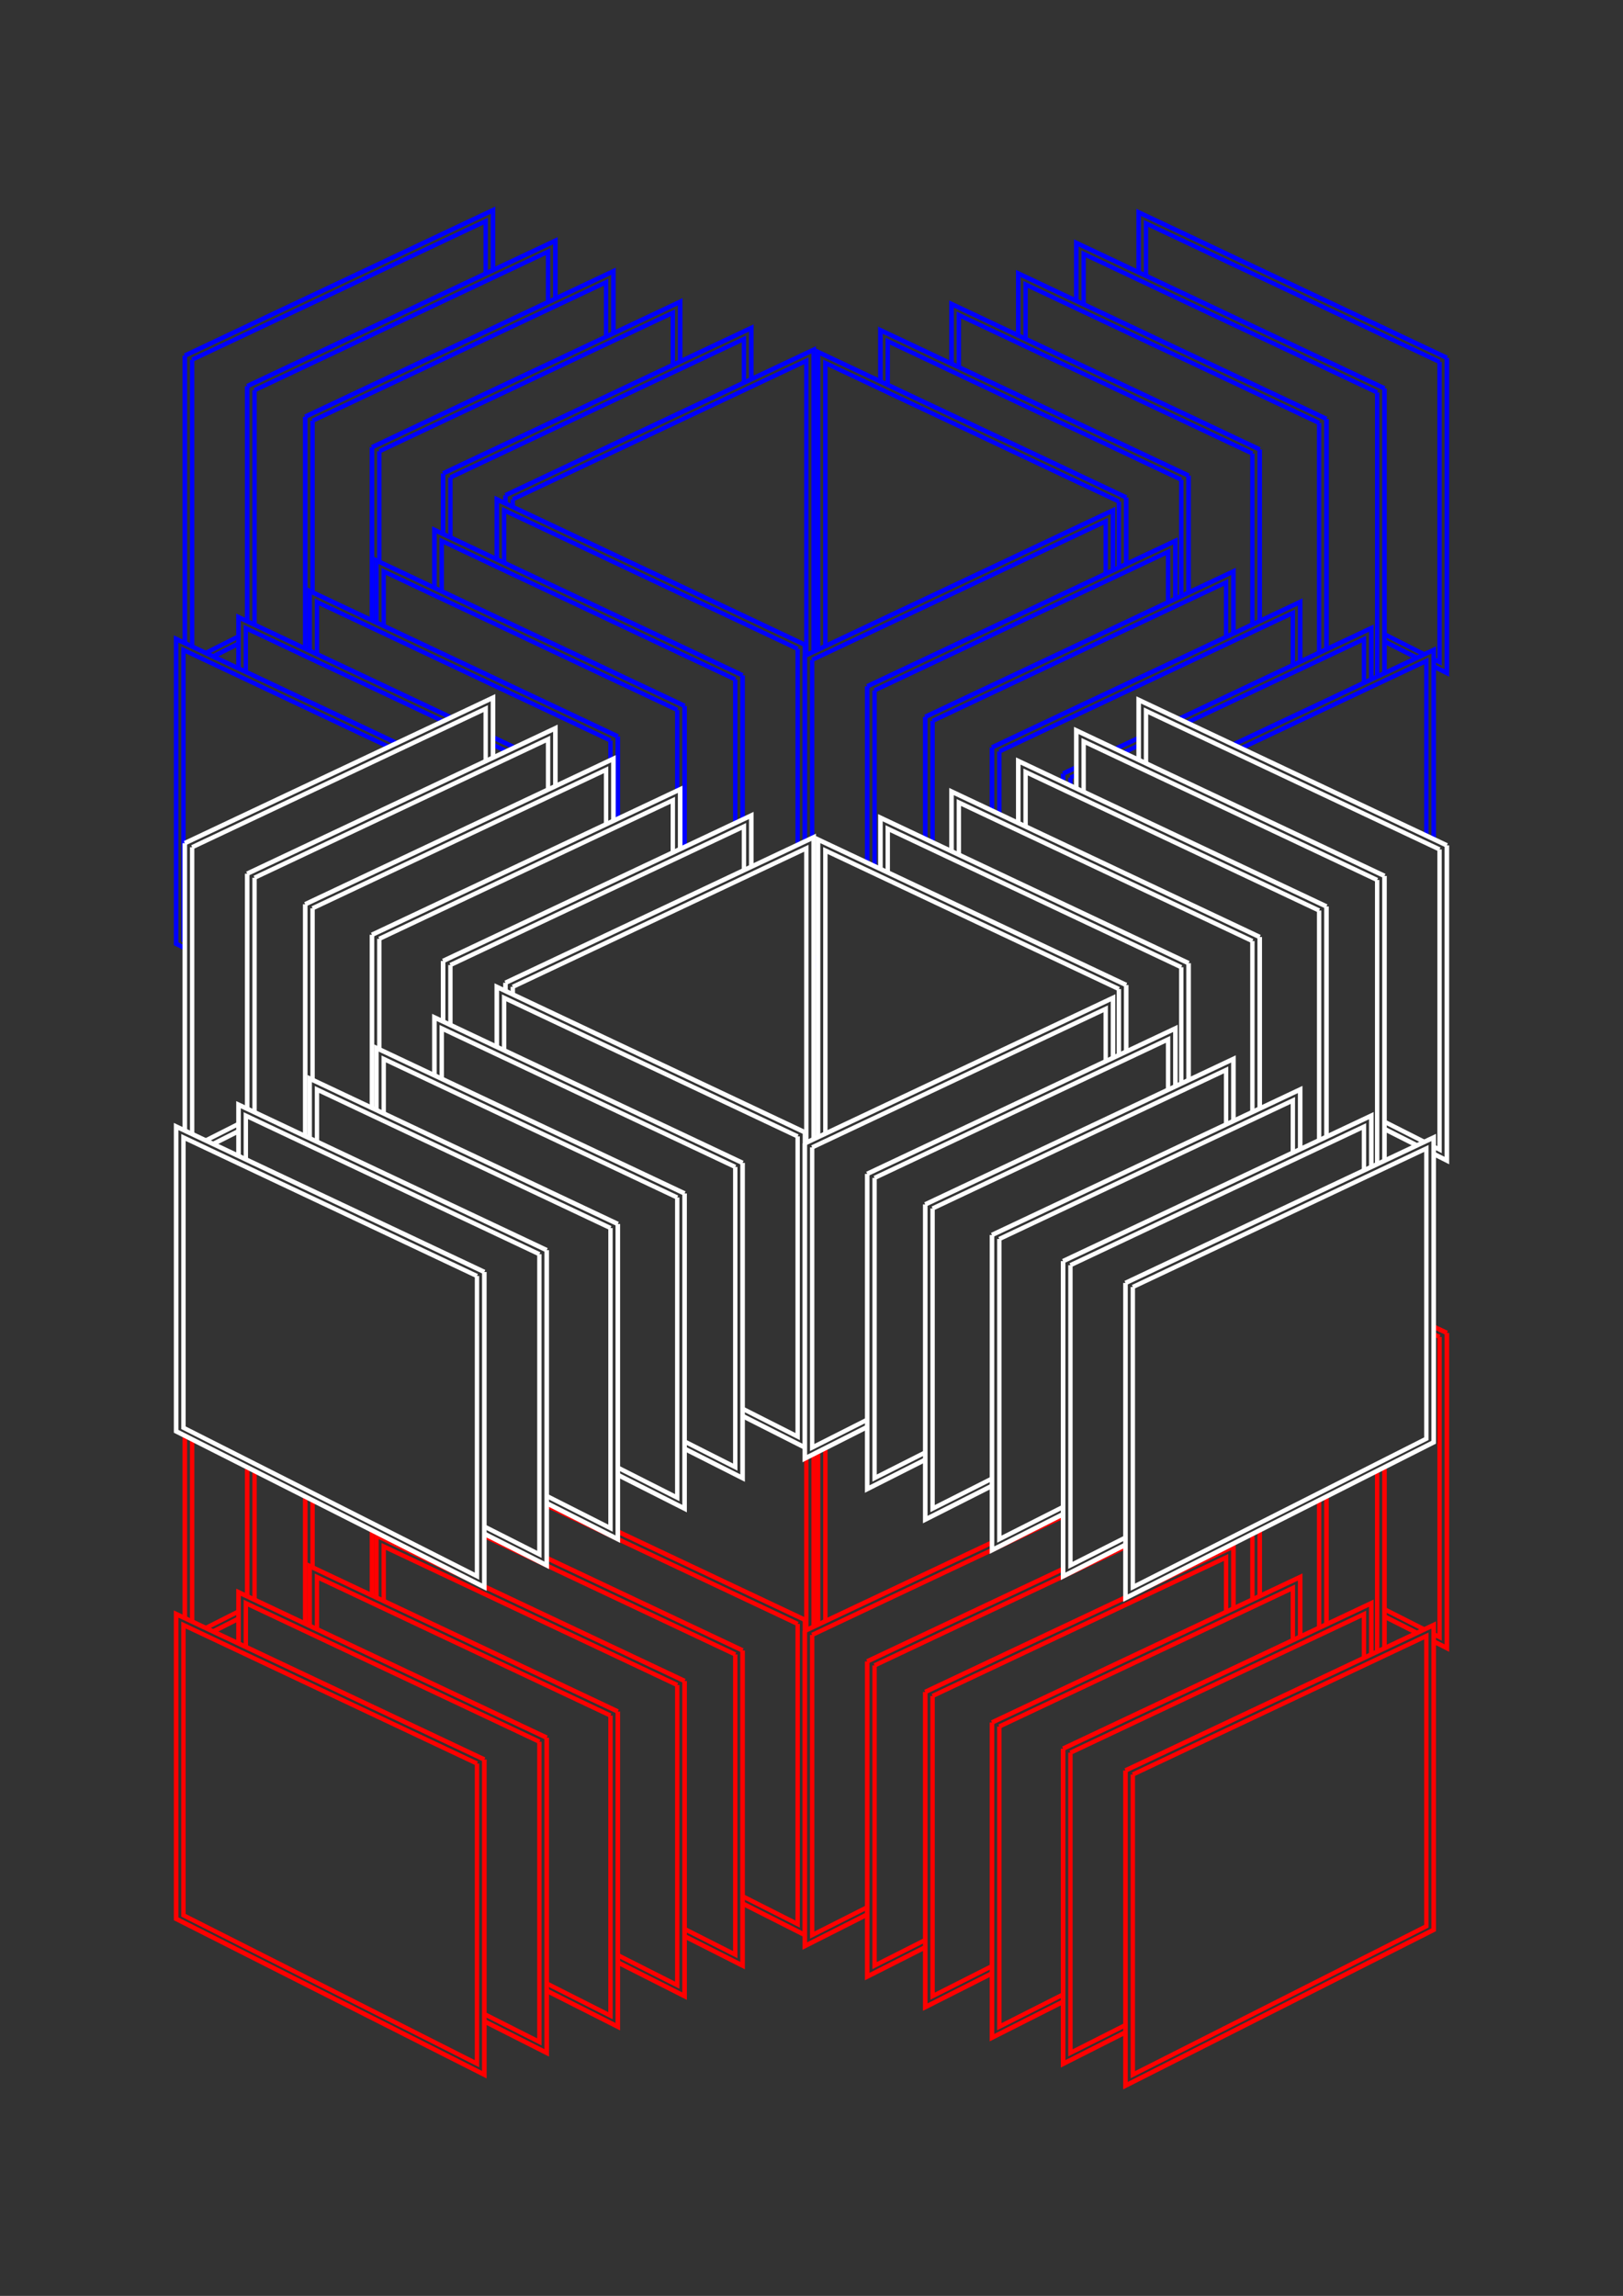 <?xml version="1.0" encoding="UTF-8" standalone="no"?>
<!-- Created with Inkscape (http://www.inkscape.org/) -->

<svg
   xmlns:dc="http://purl.org/dc/elements/1.1/"
   xmlns:cc="http://creativecommons.org/ns#"
   xmlns:rdf="http://www.w3.org/1999/02/22-rdf-syntax-ns#"
   xmlns:svg="http://www.w3.org/2000/svg"
   xmlns="http://www.w3.org/2000/svg"
   xmlns:sodipodi="http://sodipodi.sourceforge.net/DTD/sodipodi-0.dtd"
   xmlns:inkscape="http://www.inkscape.org/namespaces/inkscape"
   width="744.094"
   height="1052.362"
   id="svg2"
   version="1.1"
   inkscape:version="0.48+devel r9772"
   sodipodi:docname="astratto quadrato 3.svg">
  <rect width="100%" height="100%" fill="#808080" stroke="none"/>
  <defs
     id="defs4" />
  <sodipodi:namedview
     id="base"
     pagecolor="#ffffff"
     bordercolor="#666666"
     borderopacity="1.0"
     inkscape:pageopacity="0.0"
     inkscape:pageshadow="2"
     inkscape:zoom="0.66136926"
     inkscape:cx="561.80508"
     inkscape:cy="526.18109"
     inkscape:document-units="px"
     inkscape:current-layer="layer1"
     showgrid="false"
     inkscape:window-width="1440"
     inkscape:window-height="851"
     inkscape:window-x="0"
     inkscape:window-y="1"
     inkscape:window-maximized="1"
     showguides="true"
     inkscape:guide-bbox="true" />
  <g
     inkscape:label="Layer 1"
     inkscape:groupmode="layer"
     id="layer1">
    <rect
       style="color:#000000;fill:#333333;stroke:#000000;stroke-width:1px;stroke-linecap:butt;stroke-linejoin:miter;stroke-miterlimit:4;stroke-opacity:1;stroke-dasharray:none;stroke-dashoffset:0;marker:none;visibility:visible;display:inline;overflow:visible;enable-background:accumulate"
       id="rect5188"
       width="763.567"
       height="1072.018"
       x="-9.736"
       y="-3.705" />
    <g
       id="g6295"
       transform="translate(0,111.737)">
      <g
         style="stroke:#ff0000"
         transform="translate(4.2109375e-6,111.737)"
         id="g5561">
        <g
           transform="translate(21.566,-375.804)"
           id="g5563"
           style="stroke:#ff0000">
          <path
             inkscape:connector-curvature="0"
             id="path5565"
             d="m 63.164,762.292 0,144.473 141.298,-71.443 0,-139.71 -141.298,66.68"
             style="color:#000000;fill:#333333;stroke:#ff0000;stroke-width:2.1;stroke-linecap:butt;stroke-linejoin:miter;stroke-miterlimit:4;stroke-opacity:1;stroke-dasharray:none;stroke-dashoffset:0;marker:none;visibility:visible;display:inline;overflow:visible;enable-background:accumulate" />
          <path
             style="color:#000000;fill:#333333;stroke:#ff0000;stroke-width:2;stroke-linecap:butt;stroke-linejoin:miter;stroke-miterlimit:4;stroke-opacity:1;stroke-dasharray:none;stroke-dashoffset:0;marker:none;visibility:visible;display:inline;overflow:visible;enable-background:accumulate"
             d="m 66.529,764.144 0,137.593 134.569,-68.041 0,-133.057 -134.569,63.505"
             id="path5567"
             inkscape:connector-curvature="0" />
        </g>
        <g
           transform="translate(50.168,-361.804)"
           id="g5569"
           style="stroke:#ff0000">
          <path
             style="color:#000000;fill:#333333;stroke:#ff0000;stroke-width:2.1;stroke-linecap:butt;stroke-linejoin:miter;stroke-miterlimit:4;stroke-opacity:1;stroke-dasharray:none;stroke-dashoffset:0;marker:none;visibility:visible;display:inline;overflow:visible;enable-background:accumulate"
             d="m 63.164,762.292 0,144.473 141.298,-71.443 0,-139.71 -141.298,66.68"
             id="path5571"
             inkscape:connector-curvature="0" />
          <path
             inkscape:connector-curvature="0"
             id="path5573"
             d="m 66.529,764.144 0,137.593 134.569,-68.041 0,-133.057 -134.569,63.505"
             style="color:#000000;fill:#333333;stroke:#ff0000;stroke-width:2;stroke-linecap:butt;stroke-linejoin:miter;stroke-miterlimit:4;stroke-opacity:1;stroke-dasharray:none;stroke-dashoffset:0;marker:none;visibility:visible;display:inline;overflow:visible;enable-background:accumulate" />
        </g>
        <g
           transform="translate(76.77,-347.804)"
           id="g5575"
           style="stroke:#ff0000">
          <path
             inkscape:connector-curvature="0"
             id="path5577"
             d="m 63.164,762.292 0,144.473 141.298,-71.443 0,-139.71 -141.298,66.68"
             style="color:#000000;fill:#333333;stroke:#ff0000;stroke-width:2.1;stroke-linecap:butt;stroke-linejoin:miter;stroke-miterlimit:4;stroke-opacity:1;stroke-dasharray:none;stroke-dashoffset:0;marker:none;visibility:visible;display:inline;overflow:visible;enable-background:accumulate" />
          <path
             style="color:#000000;fill:#333333;stroke:#ff0000;stroke-width:2;stroke-linecap:butt;stroke-linejoin:miter;stroke-miterlimit:4;stroke-opacity:1;stroke-dasharray:none;stroke-dashoffset:0;marker:none;visibility:visible;display:inline;overflow:visible;enable-background:accumulate"
             d="m 66.529,764.144 0,137.593 134.569,-68.041 0,-133.057 -134.569,63.505"
             id="path5579"
             inkscape:connector-curvature="0" />
        </g>
        <g
           transform="translate(107.372,-333.804)"
           id="g5581"
           style="stroke:#ff0000">
          <path
             style="color:#000000;fill:#333333;stroke:#ff0000;stroke-width:2.1;stroke-linecap:butt;stroke-linejoin:miter;stroke-miterlimit:4;stroke-opacity:1;stroke-dasharray:none;stroke-dashoffset:0;marker:none;visibility:visible;display:inline;overflow:visible;enable-background:accumulate"
             d="m 63.164,762.292 0,144.473 141.298,-71.443 0,-139.71 -141.298,66.68"
             id="path5583"
             inkscape:connector-curvature="0" />
          <path
             inkscape:connector-curvature="0"
             id="path5585"
             d="m 66.529,764.144 0,137.593 134.569,-68.041 0,-133.057 -134.569,63.505"
             style="color:#000000;fill:#333333;stroke:#ff0000;stroke-width:2;stroke-linecap:butt;stroke-linejoin:miter;stroke-miterlimit:4;stroke-opacity:1;stroke-dasharray:none;stroke-dashoffset:0;marker:none;visibility:visible;display:inline;overflow:visible;enable-background:accumulate" />
        </g>
        <g
           transform="translate(139.975,-321.804)"
           id="g5587"
           style="stroke:#ff0000">
          <path
             inkscape:connector-curvature="0"
             id="path5589"
             d="m 63.164,762.292 0,144.473 141.298,-71.443 0,-139.71 -141.298,66.68"
             style="color:#000000;fill:#333333;stroke:#ff0000;stroke-width:2.1;stroke-linecap:butt;stroke-linejoin:miter;stroke-miterlimit:4;stroke-opacity:1;stroke-dasharray:none;stroke-dashoffset:0;marker:none;visibility:visible;display:inline;overflow:visible;enable-background:accumulate" />
          <path
             style="color:#000000;fill:#333333;stroke:#ff0000;stroke-width:2;stroke-linecap:butt;stroke-linejoin:miter;stroke-miterlimit:4;stroke-opacity:1;stroke-dasharray:none;stroke-dashoffset:0;marker:none;visibility:visible;display:inline;overflow:visible;enable-background:accumulate"
             d="m 66.529,764.144 0,137.593 134.569,-68.041 0,-133.057 -134.569,63.505"
             id="path5591"
             inkscape:connector-curvature="0" />
        </g>
        <g
           transform="translate(168.577,-311.804)"
           id="g5593"
           style="stroke:#ff0000">
          <path
             style="color:#000000;fill:#333333;stroke:#ff0000;stroke-width:2.1;stroke-linecap:butt;stroke-linejoin:miter;stroke-miterlimit:4;stroke-opacity:1;stroke-dasharray:none;stroke-dashoffset:0;marker:none;visibility:visible;display:inline;overflow:visible;enable-background:accumulate"
             d="m 63.164,762.292 0,144.473 141.298,-71.443 0,-139.71 -141.298,66.68"
             id="path5595"
             inkscape:connector-curvature="0" />
          <path
             inkscape:connector-curvature="0"
             id="path5597"
             d="m 66.529,764.144 0,137.593 134.569,-68.041 0,-133.057 -134.569,63.505"
             style="color:#000000;fill:#333333;stroke:#ff0000;stroke-width:2;stroke-linecap:butt;stroke-linejoin:miter;stroke-miterlimit:4;stroke-opacity:1;stroke-dasharray:none;stroke-dashoffset:0;marker:none;visibility:visible;display:inline;overflow:visible;enable-background:accumulate" />
        </g>
        <g
           id="g5599"
           transform="matrix(-1,0,0,1,726.51,-374.783)"
           style="stroke:#ff0000">
          <path
             style="color:#000000;fill:#333333;stroke:#ff0000;stroke-width:2.1;stroke-linecap:butt;stroke-linejoin:miter;stroke-miterlimit:4;stroke-opacity:1;stroke-dasharray:none;stroke-dashoffset:0;marker:none;visibility:visible;display:inline;overflow:visible;enable-background:accumulate"
             d="m 63.164,762.292 0,144.473 141.298,-71.443 0,-139.71 -141.298,66.68"
             id="path5601"
             inkscape:connector-curvature="0" />
          <path
             inkscape:connector-curvature="0"
             id="path5603"
             d="m 66.529,764.144 0,137.593 134.569,-68.041 0,-133.057 -134.569,63.505"
             style="color:#000000;fill:#333333;stroke:#ff0000;stroke-width:2;stroke-linecap:butt;stroke-linejoin:miter;stroke-miterlimit:4;stroke-opacity:1;stroke-dasharray:none;stroke-dashoffset:0;marker:none;visibility:visible;display:inline;overflow:visible;enable-background:accumulate" />
        </g>
        <g
           id="g5605"
           transform="matrix(-1,0,0,1,697.908,-360.783)"
           style="stroke:#ff0000">
          <path
             inkscape:connector-curvature="0"
             id="path5607"
             d="m 63.164,762.292 0,144.473 141.298,-71.443 0,-139.71 -141.298,66.68"
             style="color:#000000;fill:#333333;stroke:#ff0000;stroke-width:2.1;stroke-linecap:butt;stroke-linejoin:miter;stroke-miterlimit:4;stroke-opacity:1;stroke-dasharray:none;stroke-dashoffset:0;marker:none;visibility:visible;display:inline;overflow:visible;enable-background:accumulate" />
          <path
             style="color:#000000;fill:#333333;stroke:#ff0000;stroke-width:2;stroke-linecap:butt;stroke-linejoin:miter;stroke-miterlimit:4;stroke-opacity:1;stroke-dasharray:none;stroke-dashoffset:0;marker:none;visibility:visible;display:inline;overflow:visible;enable-background:accumulate"
             d="m 66.529,764.144 0,137.593 134.569,-68.041 0,-133.057 -134.569,63.505"
             id="path5609"
             inkscape:connector-curvature="0" />
        </g>
        <g
           id="g5611"
           transform="matrix(-1,0,0,1,671.306,-346.783)"
           style="stroke:#ff0000">
          <path
             style="color:#000000;fill:#333333;stroke:#ff0000;stroke-width:2.1;stroke-linecap:butt;stroke-linejoin:miter;stroke-miterlimit:4;stroke-opacity:1;stroke-dasharray:none;stroke-dashoffset:0;marker:none;visibility:visible;display:inline;overflow:visible;enable-background:accumulate"
             d="m 63.164,762.292 0,144.473 141.298,-71.443 0,-139.71 -141.298,66.68"
             id="path5613"
             inkscape:connector-curvature="0" />
          <path
             inkscape:connector-curvature="0"
             id="path5615"
             d="m 66.529,764.144 0,137.593 134.569,-68.041 0,-133.057 -134.569,63.505"
             style="color:#000000;fill:#333333;stroke:#ff0000;stroke-width:2;stroke-linecap:butt;stroke-linejoin:miter;stroke-miterlimit:4;stroke-opacity:1;stroke-dasharray:none;stroke-dashoffset:0;marker:none;visibility:visible;display:inline;overflow:visible;enable-background:accumulate" />
        </g>
        <g
           id="g5617"
           transform="matrix(-1,0,0,1,640.704,-332.783)"
           style="stroke:#ff0000">
          <path
             inkscape:connector-curvature="0"
             id="path5619"
             d="m 63.164,762.292 0,144.473 141.298,-71.443 0,-139.71 -141.298,66.68"
             style="color:#000000;fill:#333333;stroke:#ff0000;stroke-width:2.1;stroke-linecap:butt;stroke-linejoin:miter;stroke-miterlimit:4;stroke-opacity:1;stroke-dasharray:none;stroke-dashoffset:0;marker:none;visibility:visible;display:inline;overflow:visible;enable-background:accumulate" />
          <path
             style="color:#000000;fill:#333333;stroke:#ff0000;stroke-width:2;stroke-linecap:butt;stroke-linejoin:miter;stroke-miterlimit:4;stroke-opacity:1;stroke-dasharray:none;stroke-dashoffset:0;marker:none;visibility:visible;display:inline;overflow:visible;enable-background:accumulate"
             d="m 66.529,764.144 0,137.593 134.569,-68.041 0,-133.057 -134.569,63.505"
             id="path5621"
             inkscape:connector-curvature="0" />
        </g>
        <g
           id="g5623"
           transform="matrix(-1,0,0,1,608.101,-320.783)"
           style="stroke:#ff0000">
          <path
             style="color:#000000;fill:#333333;stroke:#ff0000;stroke-width:2.1;stroke-linecap:butt;stroke-linejoin:miter;stroke-miterlimit:4;stroke-opacity:1;stroke-dasharray:none;stroke-dashoffset:0;marker:none;visibility:visible;display:inline;overflow:visible;enable-background:accumulate"
             d="m 63.164,762.292 0,144.473 141.298,-71.443 0,-139.71 -141.298,66.68"
             id="path5625"
             inkscape:connector-curvature="0" />
          <path
             inkscape:connector-curvature="0"
             id="path5627"
             d="m 66.529,764.144 0,137.593 134.569,-68.041 0,-133.057 -134.569,63.505"
             style="color:#000000;fill:#333333;stroke:#ff0000;stroke-width:2;stroke-linecap:butt;stroke-linejoin:miter;stroke-miterlimit:4;stroke-opacity:1;stroke-dasharray:none;stroke-dashoffset:0;marker:none;visibility:visible;display:inline;overflow:visible;enable-background:accumulate" />
        </g>
        <g
           transform="matrix(-1,0,0,1,579.499,-310.783)"
           id="g5629"
           style="stroke:#ff0000">
          <path
             inkscape:connector-curvature="0"
             id="path5631"
             d="m 63.164,762.292 0,144.473 141.298,-71.443 0,-139.71 -141.298,66.68"
             style="color:#000000;fill:#333333;stroke:#ff0000;stroke-width:2.1;stroke-linecap:butt;stroke-linejoin:miter;stroke-miterlimit:4;stroke-opacity:1;stroke-dasharray:none;stroke-dashoffset:0;marker:none;visibility:visible;display:inline;overflow:visible;enable-background:accumulate" />
          <path
             style="color:#000000;fill:#333333;stroke:#ff0000;stroke-width:2;stroke-linecap:butt;stroke-linejoin:miter;stroke-miterlimit:4;stroke-opacity:1;stroke-dasharray:none;stroke-dashoffset:0;marker:none;visibility:visible;display:inline;overflow:visible;enable-background:accumulate"
             d="m 66.529,764.144 0,137.593 134.569,-68.041 0,-133.057 -134.569,63.505"
             id="path5633"
             inkscape:connector-curvature="0" />
        </g>
        <g
           transform="matrix(-1,0,0,1,432.222,-243.238)"
           id="g5635"
           style="stroke:#ff0000">
          <path
             inkscape:connector-curvature="0"
             id="path5637"
             d="m 63.164,762.292 0,144.473 141.298,-71.443 0,-139.71 -141.298,66.68"
             style="color:#000000;fill:#333333;stroke:#ff0000;stroke-width:2.1;stroke-linecap:butt;stroke-linejoin:miter;stroke-miterlimit:4;stroke-opacity:1;stroke-dasharray:none;stroke-dashoffset:0;marker:none;visibility:visible;display:inline;overflow:visible;enable-background:accumulate" />
          <path
             style="color:#000000;fill:#333333;stroke:#ff0000;stroke-width:2;stroke-linecap:butt;stroke-linejoin:miter;stroke-miterlimit:4;stroke-opacity:1;stroke-dasharray:none;stroke-dashoffset:0;marker:none;visibility:visible;display:inline;overflow:visible;enable-background:accumulate"
             d="m 66.529,764.144 0,137.593 134.569,-68.041 0,-133.057 -134.569,63.505"
             id="path5639"
             inkscape:connector-curvature="0" />
        </g>
        <g
           transform="matrix(-1,0,0,1,403.62,-229.238)"
           id="g5641"
           style="stroke:#ff0000">
          <path
             style="color:#000000;fill:#333333;stroke:#ff0000;stroke-width:2.1;stroke-linecap:butt;stroke-linejoin:miter;stroke-miterlimit:4;stroke-opacity:1;stroke-dasharray:none;stroke-dashoffset:0;marker:none;visibility:visible;display:inline;overflow:visible;enable-background:accumulate"
             d="m 63.164,762.292 0,144.473 141.298,-71.443 0,-139.71 -141.298,66.68"
             id="path5643"
             inkscape:connector-curvature="0" />
          <path
             inkscape:connector-curvature="0"
             id="path5645"
             d="m 66.529,764.144 0,137.593 134.569,-68.041 0,-133.057 -134.569,63.505"
             style="color:#000000;fill:#333333;stroke:#ff0000;stroke-width:2;stroke-linecap:butt;stroke-linejoin:miter;stroke-miterlimit:4;stroke-opacity:1;stroke-dasharray:none;stroke-dashoffset:0;marker:none;visibility:visible;display:inline;overflow:visible;enable-background:accumulate" />
        </g>
        <g
           transform="matrix(-1,0,0,1,377.017,-215.238)"
           id="g5647"
           style="stroke:#ff0000">
          <path
             inkscape:connector-curvature="0"
             id="path5649"
             d="m 63.164,762.292 0,144.473 141.298,-71.443 0,-139.71 -141.298,66.68"
             style="color:#000000;fill:#333333;stroke:#ff0000;stroke-width:2.1;stroke-linecap:butt;stroke-linejoin:miter;stroke-miterlimit:4;stroke-opacity:1;stroke-dasharray:none;stroke-dashoffset:0;marker:none;visibility:visible;display:inline;overflow:visible;enable-background:accumulate" />
          <path
             style="color:#000000;fill:#333333;stroke:#ff0000;stroke-width:2;stroke-linecap:butt;stroke-linejoin:miter;stroke-miterlimit:4;stroke-opacity:1;stroke-dasharray:none;stroke-dashoffset:0;marker:none;visibility:visible;display:inline;overflow:visible;enable-background:accumulate"
             d="m 66.529,764.144 0,137.593 134.569,-68.041 0,-133.057 -134.569,63.505"
             id="path5651"
             inkscape:connector-curvature="0" />
        </g>
        <g
           transform="matrix(-1,0,0,1,346.415,-201.238)"
           id="g5653"
           style="stroke:#ff0000">
          <path
             style="color:#000000;fill:#333333;stroke:#ff0000;stroke-width:2.1;stroke-linecap:butt;stroke-linejoin:miter;stroke-miterlimit:4;stroke-opacity:1;stroke-dasharray:none;stroke-dashoffset:0;marker:none;visibility:visible;display:inline;overflow:visible;enable-background:accumulate"
             d="m 63.164,762.292 0,144.473 141.298,-71.443 0,-139.71 -141.298,66.68"
             id="path5655"
             inkscape:connector-curvature="0" />
          <path
             inkscape:connector-curvature="0"
             id="path5657"
             d="m 66.529,764.144 0,137.593 134.569,-68.041 0,-133.057 -134.569,63.505"
             style="color:#000000;fill:#333333;stroke:#ff0000;stroke-width:2;stroke-linecap:butt;stroke-linejoin:miter;stroke-miterlimit:4;stroke-opacity:1;stroke-dasharray:none;stroke-dashoffset:0;marker:none;visibility:visible;display:inline;overflow:visible;enable-background:accumulate" />
        </g>
        <g
           transform="matrix(-1,0,0,1,313.813,-189.238)"
           id="g5659"
           style="stroke:#ff0000">
          <path
             inkscape:connector-curvature="0"
             id="path5661"
             d="m 63.164,762.292 0,144.473 141.298,-71.443 0,-139.71 -141.298,66.68"
             style="color:#000000;fill:#333333;stroke:#ff0000;stroke-width:2.1;stroke-linecap:butt;stroke-linejoin:miter;stroke-miterlimit:4;stroke-opacity:1;stroke-dasharray:none;stroke-dashoffset:0;marker:none;visibility:visible;display:inline;overflow:visible;enable-background:accumulate" />
          <path
             style="color:#000000;fill:#333333;stroke:#ff0000;stroke-width:2;stroke-linecap:butt;stroke-linejoin:miter;stroke-miterlimit:4;stroke-opacity:1;stroke-dasharray:none;stroke-dashoffset:0;marker:none;visibility:visible;display:inline;overflow:visible;enable-background:accumulate"
             d="m 66.529,764.144 0,137.593 134.569,-68.041 0,-133.057 -134.569,63.505"
             id="path5663"
             inkscape:connector-curvature="0" />
        </g>
        <g
           transform="matrix(-1,0,0,1,285.211,-179.238)"
           id="g5665"
           style="stroke:#ff0000">
          <path
             style="color:#000000;fill:#333333;stroke:#ff0000;stroke-width:2.1;stroke-linecap:butt;stroke-linejoin:miter;stroke-miterlimit:4;stroke-opacity:1;stroke-dasharray:none;stroke-dashoffset:0;marker:none;visibility:visible;display:inline;overflow:visible;enable-background:accumulate"
             d="m 63.164,762.292 0,144.473 141.298,-71.443 0,-139.71 -141.298,66.68"
             id="path5667"
             inkscape:connector-curvature="0" />
          <path
             inkscape:connector-curvature="0"
             id="path5669"
             d="m 66.529,764.144 0,137.593 134.569,-68.041 0,-133.057 -134.569,63.505"
             style="color:#000000;fill:#333333;stroke:#ff0000;stroke-width:2;stroke-linecap:butt;stroke-linejoin:miter;stroke-miterlimit:4;stroke-opacity:1;stroke-dasharray:none;stroke-dashoffset:0;marker:none;visibility:visible;display:inline;overflow:visible;enable-background:accumulate" />
        </g>
        <g
           id="g5671"
           transform="translate(305.825,-238.211)"
           style="stroke:#ff0000">
          <path
             style="color:#000000;fill:#333333;stroke:#ff0000;stroke-width:2.1;stroke-linecap:butt;stroke-linejoin:miter;stroke-miterlimit:4;stroke-opacity:1;stroke-dasharray:none;stroke-dashoffset:0;marker:none;visibility:visible;display:inline;overflow:visible;enable-background:accumulate"
             d="m 63.164,762.292 0,144.473 141.298,-71.443 0,-139.71 -141.298,66.68"
             id="path5673"
             inkscape:connector-curvature="0" />
          <path
             inkscape:connector-curvature="0"
             id="path5675"
             d="m 66.529,764.144 0,137.593 134.569,-68.041 0,-133.057 -134.569,63.505"
             style="color:#000000;fill:#333333;stroke:#ff0000;stroke-width:2;stroke-linecap:butt;stroke-linejoin:miter;stroke-miterlimit:4;stroke-opacity:1;stroke-dasharray:none;stroke-dashoffset:0;marker:none;visibility:visible;display:inline;overflow:visible;enable-background:accumulate" />
        </g>
        <g
           id="g5677"
           transform="translate(334.427,-224.211)"
           style="stroke:#ff0000">
          <path
             inkscape:connector-curvature="0"
             id="path5679"
             d="m 63.164,762.292 0,144.473 141.298,-71.443 0,-139.71 -141.298,66.68"
             style="color:#000000;fill:#333333;stroke:#ff0000;stroke-width:2.1;stroke-linecap:butt;stroke-linejoin:miter;stroke-miterlimit:4;stroke-opacity:1;stroke-dasharray:none;stroke-dashoffset:0;marker:none;visibility:visible;display:inline;overflow:visible;enable-background:accumulate" />
          <path
             style="color:#000000;fill:#333333;stroke:#ff0000;stroke-width:2;stroke-linecap:butt;stroke-linejoin:miter;stroke-miterlimit:4;stroke-opacity:1;stroke-dasharray:none;stroke-dashoffset:0;marker:none;visibility:visible;display:inline;overflow:visible;enable-background:accumulate"
             d="m 66.529,764.144 0,137.593 134.569,-68.041 0,-133.057 -134.569,63.505"
             id="path5681"
             inkscape:connector-curvature="0" />
        </g>
        <g
           id="g5683"
           transform="translate(361.029,-210.211)"
           style="stroke:#ff0000">
          <path
             style="color:#000000;fill:#333333;stroke:#ff0000;stroke-width:2.1;stroke-linecap:butt;stroke-linejoin:miter;stroke-miterlimit:4;stroke-opacity:1;stroke-dasharray:none;stroke-dashoffset:0;marker:none;visibility:visible;display:inline;overflow:visible;enable-background:accumulate"
             d="m 63.164,762.292 0,144.473 141.298,-71.443 0,-139.71 -141.298,66.68"
             id="path5685"
             inkscape:connector-curvature="0" />
          <path
             inkscape:connector-curvature="0"
             id="path5687"
             d="m 66.529,764.144 0,137.593 134.569,-68.041 0,-133.057 -134.569,63.505"
             style="color:#000000;fill:#333333;stroke:#ff0000;stroke-width:2;stroke-linecap:butt;stroke-linejoin:miter;stroke-miterlimit:4;stroke-opacity:1;stroke-dasharray:none;stroke-dashoffset:0;marker:none;visibility:visible;display:inline;overflow:visible;enable-background:accumulate" />
        </g>
        <g
           id="g5689"
           transform="translate(391.631,-196.211)"
           style="stroke:#ff0000">
          <path
             inkscape:connector-curvature="0"
             id="path5691"
             d="m 63.164,762.292 0,144.473 141.298,-71.443 0,-139.71 -141.298,66.68"
             style="color:#000000;fill:#333333;stroke:#ff0000;stroke-width:2.1;stroke-linecap:butt;stroke-linejoin:miter;stroke-miterlimit:4;stroke-opacity:1;stroke-dasharray:none;stroke-dashoffset:0;marker:none;visibility:visible;display:inline;overflow:visible;enable-background:accumulate" />
          <path
             style="color:#000000;fill:#333333;stroke:#ff0000;stroke-width:2;stroke-linecap:butt;stroke-linejoin:miter;stroke-miterlimit:4;stroke-opacity:1;stroke-dasharray:none;stroke-dashoffset:0;marker:none;visibility:visible;display:inline;overflow:visible;enable-background:accumulate"
             d="m 66.529,764.144 0,137.593 134.569,-68.041 0,-133.057 -134.569,63.505"
             id="path5693"
             inkscape:connector-curvature="0" />
        </g>
        <g
           id="g5695"
           transform="translate(424.233,-184.211)"
           style="stroke:#ff0000">
          <path
             style="color:#000000;fill:#333333;stroke:#ff0000;stroke-width:2.1;stroke-linecap:butt;stroke-linejoin:miter;stroke-miterlimit:4;stroke-opacity:1;stroke-dasharray:none;stroke-dashoffset:0;marker:none;visibility:visible;display:inline;overflow:visible;enable-background:accumulate"
             d="m 63.164,762.292 0,144.473 141.298,-71.443 0,-139.71 -141.298,66.68"
             id="path5697"
             inkscape:connector-curvature="0" />
          <path
             inkscape:connector-curvature="0"
             id="path5699"
             d="m 66.529,764.144 0,137.593 134.569,-68.041 0,-133.057 -134.569,63.505"
             style="color:#000000;fill:#333333;stroke:#ff0000;stroke-width:2;stroke-linecap:butt;stroke-linejoin:miter;stroke-miterlimit:4;stroke-opacity:1;stroke-dasharray:none;stroke-dashoffset:0;marker:none;visibility:visible;display:inline;overflow:visible;enable-background:accumulate" />
        </g>
        <g
           transform="translate(452.836,-174.211)"
           id="g5701"
           style="stroke:#ff0000">
          <path
             inkscape:connector-curvature="0"
             id="path5703"
             d="m 63.164,762.292 0,144.473 141.298,-71.443 0,-139.71 -141.298,66.68"
             style="color:#000000;fill:#333333;stroke:#ff0000;stroke-width:2.1;stroke-linecap:butt;stroke-linejoin:miter;stroke-miterlimit:4;stroke-opacity:1;stroke-dasharray:none;stroke-dashoffset:0;marker:none;visibility:visible;display:inline;overflow:visible;enable-background:accumulate" />
          <path
             style="color:#000000;fill:#333333;stroke:#ff0000;stroke-width:2;stroke-linecap:butt;stroke-linejoin:miter;stroke-miterlimit:4;stroke-opacity:1;stroke-dasharray:none;stroke-dashoffset:0;marker:none;visibility:visible;display:inline;overflow:visible;enable-background:accumulate"
             d="m 66.529,764.144 0,137.593 134.569,-68.041 0,-133.057 -134.569,63.505"
             id="path5705"
             inkscape:connector-curvature="0" />
        </g>
      </g>
      <g
         id="g5707"
         transform="translate(4.2109375e-6,-335.21)"
         style="stroke:#0000ff">
        <g
           style="stroke:#0000ff"
           id="g5709"
           transform="translate(21.566,-375.804)">
          <path
             style="color:#000000;fill:#333333;stroke:#0000ff;stroke-width:2.1;stroke-linecap:butt;stroke-linejoin:miter;stroke-miterlimit:4;stroke-opacity:1;stroke-dasharray:none;stroke-dashoffset:0;marker:none;visibility:visible;display:inline;overflow:visible;enable-background:accumulate"
             d="m 63.164,762.292 0,144.473 141.298,-71.443 0,-139.71 -141.298,66.68"
             id="path5711"
             inkscape:connector-curvature="0" />
          <path
             inkscape:connector-curvature="0"
             id="path5713"
             d="m 66.529,764.144 0,137.593 134.569,-68.041 0,-133.057 -134.569,63.505"
             style="color:#000000;fill:#333333;stroke:#0000ff;stroke-width:2;stroke-linecap:butt;stroke-linejoin:miter;stroke-miterlimit:4;stroke-opacity:1;stroke-dasharray:none;stroke-dashoffset:0;marker:none;visibility:visible;display:inline;overflow:visible;enable-background:accumulate" />
        </g>
        <g
           style="stroke:#0000ff"
           id="g5715"
           transform="translate(50.168,-361.804)">
          <path
             inkscape:connector-curvature="0"
             id="path5717"
             d="m 63.164,762.292 0,144.473 141.298,-71.443 0,-139.71 -141.298,66.68"
             style="color:#000000;fill:#333333;stroke:#0000ff;stroke-width:2.1;stroke-linecap:butt;stroke-linejoin:miter;stroke-miterlimit:4;stroke-opacity:1;stroke-dasharray:none;stroke-dashoffset:0;marker:none;visibility:visible;display:inline;overflow:visible;enable-background:accumulate" />
          <path
             style="color:#000000;fill:#333333;stroke:#0000ff;stroke-width:2;stroke-linecap:butt;stroke-linejoin:miter;stroke-miterlimit:4;stroke-opacity:1;stroke-dasharray:none;stroke-dashoffset:0;marker:none;visibility:visible;display:inline;overflow:visible;enable-background:accumulate"
             d="m 66.529,764.144 0,137.593 134.569,-68.041 0,-133.057 -134.569,63.505"
             id="path5719"
             inkscape:connector-curvature="0" />
        </g>
        <g
           style="stroke:#0000ff"
           id="g5721"
           transform="translate(76.77,-347.804)">
          <path
             style="color:#000000;fill:#333333;stroke:#0000ff;stroke-width:2.1;stroke-linecap:butt;stroke-linejoin:miter;stroke-miterlimit:4;stroke-opacity:1;stroke-dasharray:none;stroke-dashoffset:0;marker:none;visibility:visible;display:inline;overflow:visible;enable-background:accumulate"
             d="m 63.164,762.292 0,144.473 141.298,-71.443 0,-139.71 -141.298,66.68"
             id="path5723"
             inkscape:connector-curvature="0" />
          <path
             inkscape:connector-curvature="0"
             id="path5725"
             d="m 66.529,764.144 0,137.593 134.569,-68.041 0,-133.057 -134.569,63.505"
             style="color:#000000;fill:#333333;stroke:#0000ff;stroke-width:2;stroke-linecap:butt;stroke-linejoin:miter;stroke-miterlimit:4;stroke-opacity:1;stroke-dasharray:none;stroke-dashoffset:0;marker:none;visibility:visible;display:inline;overflow:visible;enable-background:accumulate" />
        </g>
        <g
           style="stroke:#0000ff"
           id="g5727"
           transform="translate(107.372,-333.804)">
          <path
             inkscape:connector-curvature="0"
             id="path5729"
             d="m 63.164,762.292 0,144.473 141.298,-71.443 0,-139.71 -141.298,66.68"
             style="color:#000000;fill:#333333;stroke:#0000ff;stroke-width:2.1;stroke-linecap:butt;stroke-linejoin:miter;stroke-miterlimit:4;stroke-opacity:1;stroke-dasharray:none;stroke-dashoffset:0;marker:none;visibility:visible;display:inline;overflow:visible;enable-background:accumulate" />
          <path
             style="color:#000000;fill:#333333;stroke:#0000ff;stroke-width:2;stroke-linecap:butt;stroke-linejoin:miter;stroke-miterlimit:4;stroke-opacity:1;stroke-dasharray:none;stroke-dashoffset:0;marker:none;visibility:visible;display:inline;overflow:visible;enable-background:accumulate"
             d="m 66.529,764.144 0,137.593 134.569,-68.041 0,-133.057 -134.569,63.505"
             id="path5731"
             inkscape:connector-curvature="0" />
        </g>
        <g
           style="stroke:#0000ff"
           id="g5733"
           transform="translate(139.975,-321.804)">
          <path
             style="color:#000000;fill:#333333;stroke:#0000ff;stroke-width:2.1;stroke-linecap:butt;stroke-linejoin:miter;stroke-miterlimit:4;stroke-opacity:1;stroke-dasharray:none;stroke-dashoffset:0;marker:none;visibility:visible;display:inline;overflow:visible;enable-background:accumulate"
             d="m 63.164,762.292 0,144.473 141.298,-71.443 0,-139.71 -141.298,66.68"
             id="path5735"
             inkscape:connector-curvature="0" />
          <path
             inkscape:connector-curvature="0"
             id="path5737"
             d="m 66.529,764.144 0,137.593 134.569,-68.041 0,-133.057 -134.569,63.505"
             style="color:#000000;fill:#333333;stroke:#0000ff;stroke-width:2;stroke-linecap:butt;stroke-linejoin:miter;stroke-miterlimit:4;stroke-opacity:1;stroke-dasharray:none;stroke-dashoffset:0;marker:none;visibility:visible;display:inline;overflow:visible;enable-background:accumulate" />
        </g>
        <g
           style="stroke:#0000ff"
           id="g5739"
           transform="translate(168.577,-311.804)">
          <path
             inkscape:connector-curvature="0"
             id="path5741"
             d="m 63.164,762.292 0,144.473 141.298,-71.443 0,-139.71 -141.298,66.68"
             style="color:#000000;fill:#333333;stroke:#0000ff;stroke-width:2.1;stroke-linecap:butt;stroke-linejoin:miter;stroke-miterlimit:4;stroke-opacity:1;stroke-dasharray:none;stroke-dashoffset:0;marker:none;visibility:visible;display:inline;overflow:visible;enable-background:accumulate" />
          <path
             style="color:#000000;fill:#333333;stroke:#0000ff;stroke-width:2;stroke-linecap:butt;stroke-linejoin:miter;stroke-miterlimit:4;stroke-opacity:1;stroke-dasharray:none;stroke-dashoffset:0;marker:none;visibility:visible;display:inline;overflow:visible;enable-background:accumulate"
             d="m 66.529,764.144 0,137.593 134.569,-68.041 0,-133.057 -134.569,63.505"
             id="path5743"
             inkscape:connector-curvature="0" />
        </g>
        <g
           style="stroke:#0000ff"
           transform="matrix(-1,0,0,1,726.51,-374.783)"
           id="g5745">
          <path
             inkscape:connector-curvature="0"
             id="path5747"
             d="m 63.164,762.292 0,144.473 141.298,-71.443 0,-139.71 -141.298,66.68"
             style="color:#000000;fill:#333333;stroke:#0000ff;stroke-width:2.1;stroke-linecap:butt;stroke-linejoin:miter;stroke-miterlimit:4;stroke-opacity:1;stroke-dasharray:none;stroke-dashoffset:0;marker:none;visibility:visible;display:inline;overflow:visible;enable-background:accumulate" />
          <path
             style="color:#000000;fill:#333333;stroke:#0000ff;stroke-width:2;stroke-linecap:butt;stroke-linejoin:miter;stroke-miterlimit:4;stroke-opacity:1;stroke-dasharray:none;stroke-dashoffset:0;marker:none;visibility:visible;display:inline;overflow:visible;enable-background:accumulate"
             d="m 66.529,764.144 0,137.593 134.569,-68.041 0,-133.057 -134.569,63.505"
             id="path5749"
             inkscape:connector-curvature="0" />
        </g>
        <g
           style="stroke:#0000ff"
           transform="matrix(-1,0,0,1,697.908,-360.783)"
           id="g5751">
          <path
             style="color:#000000;fill:#333333;stroke:#0000ff;stroke-width:2.1;stroke-linecap:butt;stroke-linejoin:miter;stroke-miterlimit:4;stroke-opacity:1;stroke-dasharray:none;stroke-dashoffset:0;marker:none;visibility:visible;display:inline;overflow:visible;enable-background:accumulate"
             d="m 63.164,762.292 0,144.473 141.298,-71.443 0,-139.71 -141.298,66.68"
             id="path5753"
             inkscape:connector-curvature="0" />
          <path
             inkscape:connector-curvature="0"
             id="path5755"
             d="m 66.529,764.144 0,137.593 134.569,-68.041 0,-133.057 -134.569,63.505"
             style="color:#000000;fill:#333333;stroke:#0000ff;stroke-width:2;stroke-linecap:butt;stroke-linejoin:miter;stroke-miterlimit:4;stroke-opacity:1;stroke-dasharray:none;stroke-dashoffset:0;marker:none;visibility:visible;display:inline;overflow:visible;enable-background:accumulate" />
        </g>
        <g
           style="stroke:#0000ff"
           transform="matrix(-1,0,0,1,671.306,-346.783)"
           id="g5757">
          <path
             inkscape:connector-curvature="0"
             id="path5759"
             d="m 63.164,762.292 0,144.473 141.298,-71.443 0,-139.71 -141.298,66.68"
             style="color:#000000;fill:#333333;stroke:#0000ff;stroke-width:2.1;stroke-linecap:butt;stroke-linejoin:miter;stroke-miterlimit:4;stroke-opacity:1;stroke-dasharray:none;stroke-dashoffset:0;marker:none;visibility:visible;display:inline;overflow:visible;enable-background:accumulate" />
          <path
             style="color:#000000;fill:#333333;stroke:#0000ff;stroke-width:2;stroke-linecap:butt;stroke-linejoin:miter;stroke-miterlimit:4;stroke-opacity:1;stroke-dasharray:none;stroke-dashoffset:0;marker:none;visibility:visible;display:inline;overflow:visible;enable-background:accumulate"
             d="m 66.529,764.144 0,137.593 134.569,-68.041 0,-133.057 -134.569,63.505"
             id="path5761"
             inkscape:connector-curvature="0" />
        </g>
        <g
           style="stroke:#0000ff"
           transform="matrix(-1,0,0,1,640.704,-332.783)"
           id="g5763">
          <path
             style="color:#000000;fill:#333333;stroke:#0000ff;stroke-width:2.1;stroke-linecap:butt;stroke-linejoin:miter;stroke-miterlimit:4;stroke-opacity:1;stroke-dasharray:none;stroke-dashoffset:0;marker:none;visibility:visible;display:inline;overflow:visible;enable-background:accumulate"
             d="m 63.164,762.292 0,144.473 141.298,-71.443 0,-139.71 -141.298,66.68"
             id="path5765"
             inkscape:connector-curvature="0" />
          <path
             inkscape:connector-curvature="0"
             id="path5767"
             d="m 66.529,764.144 0,137.593 134.569,-68.041 0,-133.057 -134.569,63.505"
             style="color:#000000;fill:#333333;stroke:#0000ff;stroke-width:2;stroke-linecap:butt;stroke-linejoin:miter;stroke-miterlimit:4;stroke-opacity:1;stroke-dasharray:none;stroke-dashoffset:0;marker:none;visibility:visible;display:inline;overflow:visible;enable-background:accumulate" />
        </g>
        <g
           style="stroke:#0000ff"
           transform="matrix(-1,0,0,1,608.101,-320.783)"
           id="g5769">
          <path
             inkscape:connector-curvature="0"
             id="path5771"
             d="m 63.164,762.292 0,144.473 141.298,-71.443 0,-139.71 -141.298,66.68"
             style="color:#000000;fill:#333333;stroke:#0000ff;stroke-width:2.1;stroke-linecap:butt;stroke-linejoin:miter;stroke-miterlimit:4;stroke-opacity:1;stroke-dasharray:none;stroke-dashoffset:0;marker:none;visibility:visible;display:inline;overflow:visible;enable-background:accumulate" />
          <path
             style="color:#000000;fill:#333333;stroke:#0000ff;stroke-width:2;stroke-linecap:butt;stroke-linejoin:miter;stroke-miterlimit:4;stroke-opacity:1;stroke-dasharray:none;stroke-dashoffset:0;marker:none;visibility:visible;display:inline;overflow:visible;enable-background:accumulate"
             d="m 66.529,764.144 0,137.593 134.569,-68.041 0,-133.057 -134.569,63.505"
             id="path5773"
             inkscape:connector-curvature="0" />
        </g>
        <g
           style="stroke:#0000ff"
           id="g5775"
           transform="matrix(-1,0,0,1,579.499,-310.783)">
          <path
             style="color:#000000;fill:#333333;stroke:#0000ff;stroke-width:2.1;stroke-linecap:butt;stroke-linejoin:miter;stroke-miterlimit:4;stroke-opacity:1;stroke-dasharray:none;stroke-dashoffset:0;marker:none;visibility:visible;display:inline;overflow:visible;enable-background:accumulate"
             d="m 63.164,762.292 0,144.473 141.298,-71.443 0,-139.71 -141.298,66.68"
             id="path5777"
             inkscape:connector-curvature="0" />
          <path
             inkscape:connector-curvature="0"
             id="path5779"
             d="m 66.529,764.144 0,137.593 134.569,-68.041 0,-133.057 -134.569,63.505"
             style="color:#000000;fill:#333333;stroke:#0000ff;stroke-width:2;stroke-linecap:butt;stroke-linejoin:miter;stroke-miterlimit:4;stroke-opacity:1;stroke-dasharray:none;stroke-dashoffset:0;marker:none;visibility:visible;display:inline;overflow:visible;enable-background:accumulate" />
        </g>
        <g
           style="stroke:#0000ff"
           id="g5781"
           transform="matrix(-1,0,0,1,432.222,-243.238)">
          <path
             style="color:#000000;fill:#333333;stroke:#0000ff;stroke-width:2.1;stroke-linecap:butt;stroke-linejoin:miter;stroke-miterlimit:4;stroke-opacity:1;stroke-dasharray:none;stroke-dashoffset:0;marker:none;visibility:visible;display:inline;overflow:visible;enable-background:accumulate"
             d="m 63.164,762.292 0,144.473 141.298,-71.443 0,-139.71 -141.298,66.68"
             id="path5783"
             inkscape:connector-curvature="0" />
          <path
             inkscape:connector-curvature="0"
             id="path5785"
             d="m 66.529,764.144 0,137.593 134.569,-68.041 0,-133.057 -134.569,63.505"
             style="color:#000000;fill:#333333;stroke:#0000ff;stroke-width:2;stroke-linecap:butt;stroke-linejoin:miter;stroke-miterlimit:4;stroke-opacity:1;stroke-dasharray:none;stroke-dashoffset:0;marker:none;visibility:visible;display:inline;overflow:visible;enable-background:accumulate" />
        </g>
        <g
           style="stroke:#0000ff"
           id="g5787"
           transform="matrix(-1,0,0,1,403.62,-229.238)">
          <path
             inkscape:connector-curvature="0"
             id="path5789"
             d="m 63.164,762.292 0,144.473 141.298,-71.443 0,-139.71 -141.298,66.68"
             style="color:#000000;fill:#333333;stroke:#0000ff;stroke-width:2.1;stroke-linecap:butt;stroke-linejoin:miter;stroke-miterlimit:4;stroke-opacity:1;stroke-dasharray:none;stroke-dashoffset:0;marker:none;visibility:visible;display:inline;overflow:visible;enable-background:accumulate" />
          <path
             style="color:#000000;fill:#333333;stroke:#0000ff;stroke-width:2;stroke-linecap:butt;stroke-linejoin:miter;stroke-miterlimit:4;stroke-opacity:1;stroke-dasharray:none;stroke-dashoffset:0;marker:none;visibility:visible;display:inline;overflow:visible;enable-background:accumulate"
             d="m 66.529,764.144 0,137.593 134.569,-68.041 0,-133.057 -134.569,63.505"
             id="path5791"
             inkscape:connector-curvature="0" />
        </g>
        <g
           style="stroke:#0000ff"
           id="g5793"
           transform="matrix(-1,0,0,1,377.017,-215.238)">
          <path
             style="color:#000000;fill:#333333;stroke:#0000ff;stroke-width:2.1;stroke-linecap:butt;stroke-linejoin:miter;stroke-miterlimit:4;stroke-opacity:1;stroke-dasharray:none;stroke-dashoffset:0;marker:none;visibility:visible;display:inline;overflow:visible;enable-background:accumulate"
             d="m 63.164,762.292 0,144.473 141.298,-71.443 0,-139.71 -141.298,66.68"
             id="path5795"
             inkscape:connector-curvature="0" />
          <path
             inkscape:connector-curvature="0"
             id="path5797"
             d="m 66.529,764.144 0,137.593 134.569,-68.041 0,-133.057 -134.569,63.505"
             style="color:#000000;fill:#333333;stroke:#0000ff;stroke-width:2;stroke-linecap:butt;stroke-linejoin:miter;stroke-miterlimit:4;stroke-opacity:1;stroke-dasharray:none;stroke-dashoffset:0;marker:none;visibility:visible;display:inline;overflow:visible;enable-background:accumulate" />
        </g>
        <g
           style="stroke:#0000ff"
           id="g5799"
           transform="matrix(-1,0,0,1,346.415,-201.238)">
          <path
             inkscape:connector-curvature="0"
             id="path5801"
             d="m 63.164,762.292 0,144.473 141.298,-71.443 0,-139.71 -141.298,66.68"
             style="color:#000000;fill:#333333;stroke:#0000ff;stroke-width:2.1;stroke-linecap:butt;stroke-linejoin:miter;stroke-miterlimit:4;stroke-opacity:1;stroke-dasharray:none;stroke-dashoffset:0;marker:none;visibility:visible;display:inline;overflow:visible;enable-background:accumulate" />
          <path
             style="color:#000000;fill:#333333;stroke:#0000ff;stroke-width:2;stroke-linecap:butt;stroke-linejoin:miter;stroke-miterlimit:4;stroke-opacity:1;stroke-dasharray:none;stroke-dashoffset:0;marker:none;visibility:visible;display:inline;overflow:visible;enable-background:accumulate"
             d="m 66.529,764.144 0,137.593 134.569,-68.041 0,-133.057 -134.569,63.505"
             id="path5803"
             inkscape:connector-curvature="0" />
        </g>
        <g
           style="stroke:#0000ff"
           id="g5805"
           transform="matrix(-1,0,0,1,313.813,-189.238)">
          <path
             style="color:#000000;fill:#333333;stroke:#0000ff;stroke-width:2.1;stroke-linecap:butt;stroke-linejoin:miter;stroke-miterlimit:4;stroke-opacity:1;stroke-dasharray:none;stroke-dashoffset:0;marker:none;visibility:visible;display:inline;overflow:visible;enable-background:accumulate"
             d="m 63.164,762.292 0,144.473 141.298,-71.443 0,-139.71 -141.298,66.68"
             id="path5807"
             inkscape:connector-curvature="0" />
          <path
             inkscape:connector-curvature="0"
             id="path5809"
             d="m 66.529,764.144 0,137.593 134.569,-68.041 0,-133.057 -134.569,63.505"
             style="color:#000000;fill:#333333;stroke:#0000ff;stroke-width:2;stroke-linecap:butt;stroke-linejoin:miter;stroke-miterlimit:4;stroke-opacity:1;stroke-dasharray:none;stroke-dashoffset:0;marker:none;visibility:visible;display:inline;overflow:visible;enable-background:accumulate" />
        </g>
        <g
           style="stroke:#0000ff"
           id="g5811"
           transform="matrix(-1,0,0,1,285.211,-179.238)">
          <path
             inkscape:connector-curvature="0"
             id="path5813"
             d="m 63.164,762.292 0,144.473 141.298,-71.443 0,-139.71 -141.298,66.68"
             style="color:#000000;fill:#333333;stroke:#0000ff;stroke-width:2.1;stroke-linecap:butt;stroke-linejoin:miter;stroke-miterlimit:4;stroke-opacity:1;stroke-dasharray:none;stroke-dashoffset:0;marker:none;visibility:visible;display:inline;overflow:visible;enable-background:accumulate" />
          <path
             style="color:#000000;fill:#333333;stroke:#0000ff;stroke-width:2;stroke-linecap:butt;stroke-linejoin:miter;stroke-miterlimit:4;stroke-opacity:1;stroke-dasharray:none;stroke-dashoffset:0;marker:none;visibility:visible;display:inline;overflow:visible;enable-background:accumulate"
             d="m 66.529,764.144 0,137.593 134.569,-68.041 0,-133.057 -134.569,63.505"
             id="path5815"
             inkscape:connector-curvature="0" />
        </g>
        <g
           style="stroke:#0000ff"
           transform="translate(305.825,-238.211)"
           id="g5817">
          <path
             inkscape:connector-curvature="0"
             id="path5819"
             d="m 63.164,762.292 0,144.473 141.298,-71.443 0,-139.71 -141.298,66.68"
             style="color:#000000;fill:#333333;stroke:#0000ff;stroke-width:2.1;stroke-linecap:butt;stroke-linejoin:miter;stroke-miterlimit:4;stroke-opacity:1;stroke-dasharray:none;stroke-dashoffset:0;marker:none;visibility:visible;display:inline;overflow:visible;enable-background:accumulate" />
          <path
             style="color:#000000;fill:#333333;stroke:#0000ff;stroke-width:2;stroke-linecap:butt;stroke-linejoin:miter;stroke-miterlimit:4;stroke-opacity:1;stroke-dasharray:none;stroke-dashoffset:0;marker:none;visibility:visible;display:inline;overflow:visible;enable-background:accumulate"
             d="m 66.529,764.144 0,137.593 134.569,-68.041 0,-133.057 -134.569,63.505"
             id="path5821"
             inkscape:connector-curvature="0" />
        </g>
        <g
           style="stroke:#0000ff"
           transform="translate(334.427,-224.211)"
           id="g5823">
          <path
             style="color:#000000;fill:#333333;stroke:#0000ff;stroke-width:2.1;stroke-linecap:butt;stroke-linejoin:miter;stroke-miterlimit:4;stroke-opacity:1;stroke-dasharray:none;stroke-dashoffset:0;marker:none;visibility:visible;display:inline;overflow:visible;enable-background:accumulate"
             d="m 63.164,762.292 0,144.473 141.298,-71.443 0,-139.71 -141.298,66.68"
             id="path5825"
             inkscape:connector-curvature="0" />
          <path
             inkscape:connector-curvature="0"
             id="path5827"
             d="m 66.529,764.144 0,137.593 134.569,-68.041 0,-133.057 -134.569,63.505"
             style="color:#000000;fill:#333333;stroke:#0000ff;stroke-width:2;stroke-linecap:butt;stroke-linejoin:miter;stroke-miterlimit:4;stroke-opacity:1;stroke-dasharray:none;stroke-dashoffset:0;marker:none;visibility:visible;display:inline;overflow:visible;enable-background:accumulate" />
        </g>
        <g
           style="stroke:#0000ff"
           transform="translate(361.029,-210.211)"
           id="g5829">
          <path
             inkscape:connector-curvature="0"
             id="path5831"
             d="m 63.164,762.292 0,144.473 141.298,-71.443 0,-139.71 -141.298,66.68"
             style="color:#000000;fill:#333333;stroke:#0000ff;stroke-width:2.1;stroke-linecap:butt;stroke-linejoin:miter;stroke-miterlimit:4;stroke-opacity:1;stroke-dasharray:none;stroke-dashoffset:0;marker:none;visibility:visible;display:inline;overflow:visible;enable-background:accumulate" />
          <path
             style="color:#000000;fill:#333333;stroke:#0000ff;stroke-width:2;stroke-linecap:butt;stroke-linejoin:miter;stroke-miterlimit:4;stroke-opacity:1;stroke-dasharray:none;stroke-dashoffset:0;marker:none;visibility:visible;display:inline;overflow:visible;enable-background:accumulate"
             d="m 66.529,764.144 0,137.593 134.569,-68.041 0,-133.057 -134.569,63.505"
             id="path5833"
             inkscape:connector-curvature="0" />
        </g>
        <g
           style="stroke:#0000ff"
           transform="translate(391.631,-196.211)"
           id="g5835">
          <path
             style="color:#000000;fill:#333333;stroke:#0000ff;stroke-width:2.1;stroke-linecap:butt;stroke-linejoin:miter;stroke-miterlimit:4;stroke-opacity:1;stroke-dasharray:none;stroke-dashoffset:0;marker:none;visibility:visible;display:inline;overflow:visible;enable-background:accumulate"
             d="m 63.164,762.292 0,144.473 141.298,-71.443 0,-139.71 -141.298,66.68"
             id="path5837"
             inkscape:connector-curvature="0" />
          <path
             inkscape:connector-curvature="0"
             id="path5839"
             d="m 66.529,764.144 0,137.593 134.569,-68.041 0,-133.057 -134.569,63.505"
             style="color:#000000;fill:#333333;stroke:#0000ff;stroke-width:2;stroke-linecap:butt;stroke-linejoin:miter;stroke-miterlimit:4;stroke-opacity:1;stroke-dasharray:none;stroke-dashoffset:0;marker:none;visibility:visible;display:inline;overflow:visible;enable-background:accumulate" />
        </g>
        <g
           style="stroke:#0000ff"
           transform="translate(424.233,-184.211)"
           id="g5841">
          <path
             inkscape:connector-curvature="0"
             id="path5843"
             d="m 63.164,762.292 0,144.473 141.298,-71.443 0,-139.71 -141.298,66.68"
             style="color:#000000;fill:#333333;stroke:#0000ff;stroke-width:2.1;stroke-linecap:butt;stroke-linejoin:miter;stroke-miterlimit:4;stroke-opacity:1;stroke-dasharray:none;stroke-dashoffset:0;marker:none;visibility:visible;display:inline;overflow:visible;enable-background:accumulate" />
          <path
             style="color:#000000;fill:#333333;stroke:#0000ff;stroke-width:2;stroke-linecap:butt;stroke-linejoin:miter;stroke-miterlimit:4;stroke-opacity:1;stroke-dasharray:none;stroke-dashoffset:0;marker:none;visibility:visible;display:inline;overflow:visible;enable-background:accumulate"
             d="m 66.529,764.144 0,137.593 134.569,-68.041 0,-133.057 -134.569,63.505"
             id="path5845"
             inkscape:connector-curvature="0" />
        </g>
        <g
           style="stroke:#0000ff"
           id="g5847"
           transform="translate(452.836,-174.211)">
          <path
             style="color:#000000;fill:#333333;stroke:#0000ff;stroke-width:2.1;stroke-linecap:butt;stroke-linejoin:miter;stroke-miterlimit:4;stroke-opacity:1;stroke-dasharray:none;stroke-dashoffset:0;marker:none;visibility:visible;display:inline;overflow:visible;enable-background:accumulate"
             d="m 63.164,762.292 0,144.473 141.298,-71.443 0,-139.71 -141.298,66.68"
             id="path5849"
             inkscape:connector-curvature="0" />
          <path
             inkscape:connector-curvature="0"
             id="path5851"
             d="m 66.529,764.144 0,137.593 134.569,-68.041 0,-133.057 -134.569,63.505"
             style="color:#000000;fill:#333333;stroke:#0000ff;stroke-width:2;stroke-linecap:butt;stroke-linejoin:miter;stroke-miterlimit:4;stroke-opacity:1;stroke-dasharray:none;stroke-dashoffset:0;marker:none;visibility:visible;display:inline;overflow:visible;enable-background:accumulate" />
        </g>
      </g>
      <g
         transform="translate(4.2109375e-6,-111.737)"
         id="g5341">
        <g
           style="stroke:#ffffff"
           id="g4790"
           transform="translate(21.566,-375.804)">
          <path
             style="color:#000000;fill:#333333;stroke:#ffffff;stroke-width:2.1;stroke-linecap:butt;stroke-linejoin:miter;stroke-miterlimit:4;stroke-opacity:1;stroke-dasharray:none;stroke-dashoffset:0;marker:none;visibility:visible;display:inline;overflow:visible;enable-background:accumulate"
             d="m 63.164,762.292 0,144.473 141.298,-71.443 0,-139.71 -141.298,66.68"
             id="path4788"
             inkscape:connector-curvature="0" />
          <path
             inkscape:connector-curvature="0"
             id="path4018"
             d="m 66.529,764.144 0,137.593 134.569,-68.041 0,-133.057 -134.569,63.505"
             style="color:#000000;fill:#333333;stroke:#ffffff;stroke-width:2;stroke-linecap:butt;stroke-linejoin:miter;stroke-miterlimit:4;stroke-opacity:1;stroke-dasharray:none;stroke-dashoffset:0;marker:none;visibility:visible;display:inline;overflow:visible;enable-background:accumulate" />
        </g>
        <g
           style="stroke:#ffffff"
           id="g4794"
           transform="translate(50.168,-361.804)">
          <path
             inkscape:connector-curvature="0"
             id="path4796"
             d="m 63.164,762.292 0,144.473 141.298,-71.443 0,-139.71 -141.298,66.68"
             style="color:#000000;fill:#333333;stroke:#ffffff;stroke-width:2.1;stroke-linecap:butt;stroke-linejoin:miter;stroke-miterlimit:4;stroke-opacity:1;stroke-dasharray:none;stroke-dashoffset:0;marker:none;visibility:visible;display:inline;overflow:visible;enable-background:accumulate" />
          <path
             style="color:#000000;fill:#333333;stroke:#ffffff;stroke-width:2;stroke-linecap:butt;stroke-linejoin:miter;stroke-miterlimit:4;stroke-opacity:1;stroke-dasharray:none;stroke-dashoffset:0;marker:none;visibility:visible;display:inline;overflow:visible;enable-background:accumulate"
             d="m 66.529,764.144 0,137.593 134.569,-68.041 0,-133.057 -134.569,63.505"
             id="path4798"
             inkscape:connector-curvature="0" />
        </g>
        <g
           style="stroke:#ffffff"
           id="g4800"
           transform="translate(76.77,-347.804)">
          <path
             style="color:#000000;fill:#333333;stroke:#ffffff;stroke-width:2.1;stroke-linecap:butt;stroke-linejoin:miter;stroke-miterlimit:4;stroke-opacity:1;stroke-dasharray:none;stroke-dashoffset:0;marker:none;visibility:visible;display:inline;overflow:visible;enable-background:accumulate"
             d="m 63.164,762.292 0,144.473 141.298,-71.443 0,-139.71 -141.298,66.68"
             id="path4802"
             inkscape:connector-curvature="0" />
          <path
             inkscape:connector-curvature="0"
             id="path4804"
             d="m 66.529,764.144 0,137.593 134.569,-68.041 0,-133.057 -134.569,63.505"
             style="color:#000000;fill:#333333;stroke:#ffffff;stroke-width:2;stroke-linecap:butt;stroke-linejoin:miter;stroke-miterlimit:4;stroke-opacity:1;stroke-dasharray:none;stroke-dashoffset:0;marker:none;visibility:visible;display:inline;overflow:visible;enable-background:accumulate" />
        </g>
        <g
           style="stroke:#ffffff"
           id="g4806"
           transform="translate(107.372,-333.804)">
          <path
             inkscape:connector-curvature="0"
             id="path4808"
             d="m 63.164,762.292 0,144.473 141.298,-71.443 0,-139.71 -141.298,66.68"
             style="color:#000000;fill:#333333;stroke:#ffffff;stroke-width:2.1;stroke-linecap:butt;stroke-linejoin:miter;stroke-miterlimit:4;stroke-opacity:1;stroke-dasharray:none;stroke-dashoffset:0;marker:none;visibility:visible;display:inline;overflow:visible;enable-background:accumulate" />
          <path
             style="color:#000000;fill:#333333;stroke:#ffffff;stroke-width:2;stroke-linecap:butt;stroke-linejoin:miter;stroke-miterlimit:4;stroke-opacity:1;stroke-dasharray:none;stroke-dashoffset:0;marker:none;visibility:visible;display:inline;overflow:visible;enable-background:accumulate"
             d="m 66.529,764.144 0,137.593 134.569,-68.041 0,-133.057 -134.569,63.505"
             id="path4810"
             inkscape:connector-curvature="0" />
        </g>
        <g
           style="stroke:#ffffff"
           id="g4812"
           transform="translate(139.975,-321.804)">
          <path
             style="color:#000000;fill:#333333;stroke:#ffffff;stroke-width:2.1;stroke-linecap:butt;stroke-linejoin:miter;stroke-miterlimit:4;stroke-opacity:1;stroke-dasharray:none;stroke-dashoffset:0;marker:none;visibility:visible;display:inline;overflow:visible;enable-background:accumulate"
             d="m 63.164,762.292 0,144.473 141.298,-71.443 0,-139.71 -141.298,66.68"
             id="path4814"
             inkscape:connector-curvature="0" />
          <path
             inkscape:connector-curvature="0"
             id="path4816"
             d="m 66.529,764.144 0,137.593 134.569,-68.041 0,-133.057 -134.569,63.505"
             style="color:#000000;fill:#333333;stroke:#ffffff;stroke-width:2;stroke-linecap:butt;stroke-linejoin:miter;stroke-miterlimit:4;stroke-opacity:1;stroke-dasharray:none;stroke-dashoffset:0;marker:none;visibility:visible;display:inline;overflow:visible;enable-background:accumulate" />
        </g>
        <g
           style="stroke:#ffffff"
           id="g4818"
           transform="translate(168.577,-311.804)">
          <path
             inkscape:connector-curvature="0"
             id="path4820"
             d="m 63.164,762.292 0,144.473 141.298,-71.443 0,-139.71 -141.298,66.68"
             style="color:#000000;fill:#333333;stroke:#ffffff;stroke-width:2.1;stroke-linecap:butt;stroke-linejoin:miter;stroke-miterlimit:4;stroke-opacity:1;stroke-dasharray:none;stroke-dashoffset:0;marker:none;visibility:visible;display:inline;overflow:visible;enable-background:accumulate" />
          <path
             style="color:#000000;fill:#333333;stroke:#ffffff;stroke-width:2;stroke-linecap:butt;stroke-linejoin:miter;stroke-miterlimit:4;stroke-opacity:1;stroke-dasharray:none;stroke-dashoffset:0;marker:none;visibility:visible;display:inline;overflow:visible;enable-background:accumulate"
             d="m 66.529,764.144 0,137.593 134.569,-68.041 0,-133.057 -134.569,63.505"
             id="path4822"
             inkscape:connector-curvature="0" />
        </g>
        <g
           style="stroke:#ffffff"
           transform="matrix(-1,0,0,1,726.51,-374.783)"
           id="g4846">
          <path
             inkscape:connector-curvature="0"
             id="path4848"
             d="m 63.164,762.292 0,144.473 141.298,-71.443 0,-139.71 -141.298,66.68"
             style="color:#000000;fill:#333333;stroke:#ffffff;stroke-width:2.1;stroke-linecap:butt;stroke-linejoin:miter;stroke-miterlimit:4;stroke-opacity:1;stroke-dasharray:none;stroke-dashoffset:0;marker:none;visibility:visible;display:inline;overflow:visible;enable-background:accumulate" />
          <path
             style="color:#000000;fill:#333333;stroke:#ffffff;stroke-width:2;stroke-linecap:butt;stroke-linejoin:miter;stroke-miterlimit:4;stroke-opacity:1;stroke-dasharray:none;stroke-dashoffset:0;marker:none;visibility:visible;display:inline;overflow:visible;enable-background:accumulate"
             d="m 66.529,764.144 0,137.593 134.569,-68.041 0,-133.057 -134.569,63.505"
             id="path4850"
             inkscape:connector-curvature="0" />
        </g>
        <g
           style="stroke:#ffffff"
           transform="matrix(-1,0,0,1,697.908,-360.783)"
           id="g4852">
          <path
             style="color:#000000;fill:#333333;stroke:#ffffff;stroke-width:2.1;stroke-linecap:butt;stroke-linejoin:miter;stroke-miterlimit:4;stroke-opacity:1;stroke-dasharray:none;stroke-dashoffset:0;marker:none;visibility:visible;display:inline;overflow:visible;enable-background:accumulate"
             d="m 63.164,762.292 0,144.473 141.298,-71.443 0,-139.71 -141.298,66.68"
             id="path4854"
             inkscape:connector-curvature="0" />
          <path
             inkscape:connector-curvature="0"
             id="path4856"
             d="m 66.529,764.144 0,137.593 134.569,-68.041 0,-133.057 -134.569,63.505"
             style="color:#000000;fill:#333333;stroke:#ffffff;stroke-width:2;stroke-linecap:butt;stroke-linejoin:miter;stroke-miterlimit:4;stroke-opacity:1;stroke-dasharray:none;stroke-dashoffset:0;marker:none;visibility:visible;display:inline;overflow:visible;enable-background:accumulate" />
        </g>
        <g
           style="stroke:#ffffff"
           transform="matrix(-1,0,0,1,671.306,-346.783)"
           id="g4858">
          <path
             inkscape:connector-curvature="0"
             id="path4860"
             d="m 63.164,762.292 0,144.473 141.298,-71.443 0,-139.71 -141.298,66.68"
             style="color:#000000;fill:#333333;stroke:#ffffff;stroke-width:2.1;stroke-linecap:butt;stroke-linejoin:miter;stroke-miterlimit:4;stroke-opacity:1;stroke-dasharray:none;stroke-dashoffset:0;marker:none;visibility:visible;display:inline;overflow:visible;enable-background:accumulate" />
          <path
             style="color:#000000;fill:#333333;stroke:#ffffff;stroke-width:2;stroke-linecap:butt;stroke-linejoin:miter;stroke-miterlimit:4;stroke-opacity:1;stroke-dasharray:none;stroke-dashoffset:0;marker:none;visibility:visible;display:inline;overflow:visible;enable-background:accumulate"
             d="m 66.529,764.144 0,137.593 134.569,-68.041 0,-133.057 -134.569,63.505"
             id="path4862"
             inkscape:connector-curvature="0" />
        </g>
        <g
           style="stroke:#ffffff"
           transform="matrix(-1,0,0,1,640.704,-332.783)"
           id="g4864">
          <path
             style="color:#000000;fill:#333333;stroke:#ffffff;stroke-width:2.1;stroke-linecap:butt;stroke-linejoin:miter;stroke-miterlimit:4;stroke-opacity:1;stroke-dasharray:none;stroke-dashoffset:0;marker:none;visibility:visible;display:inline;overflow:visible;enable-background:accumulate"
             d="m 63.164,762.292 0,144.473 141.298,-71.443 0,-139.71 -141.298,66.68"
             id="path4866"
             inkscape:connector-curvature="0" />
          <path
             inkscape:connector-curvature="0"
             id="path4868"
             d="m 66.529,764.144 0,137.593 134.569,-68.041 0,-133.057 -134.569,63.505"
             style="color:#000000;fill:#333333;stroke:#ffffff;stroke-width:2;stroke-linecap:butt;stroke-linejoin:miter;stroke-miterlimit:4;stroke-opacity:1;stroke-dasharray:none;stroke-dashoffset:0;marker:none;visibility:visible;display:inline;overflow:visible;enable-background:accumulate" />
        </g>
        <g
           style="stroke:#ffffff"
           transform="matrix(-1,0,0,1,608.101,-320.783)"
           id="g4870">
          <path
             inkscape:connector-curvature="0"
             id="path4872"
             d="m 63.164,762.292 0,144.473 141.298,-71.443 0,-139.71 -141.298,66.68"
             style="color:#000000;fill:#333333;stroke:#ffffff;stroke-width:2.1;stroke-linecap:butt;stroke-linejoin:miter;stroke-miterlimit:4;stroke-opacity:1;stroke-dasharray:none;stroke-dashoffset:0;marker:none;visibility:visible;display:inline;overflow:visible;enable-background:accumulate" />
          <path
             style="color:#000000;fill:#333333;stroke:#ffffff;stroke-width:2;stroke-linecap:butt;stroke-linejoin:miter;stroke-miterlimit:4;stroke-opacity:1;stroke-dasharray:none;stroke-dashoffset:0;marker:none;visibility:visible;display:inline;overflow:visible;enable-background:accumulate"
             d="m 66.529,764.144 0,137.593 134.569,-68.041 0,-133.057 -134.569,63.505"
             id="path4874"
             inkscape:connector-curvature="0" />
        </g>
        <g
           style="stroke:#ffffff"
           id="g4876"
           transform="matrix(-1,0,0,1,579.499,-310.783)">
          <path
             style="color:#000000;fill:#333333;stroke:#ffffff;stroke-width:2.1;stroke-linecap:butt;stroke-linejoin:miter;stroke-miterlimit:4;stroke-opacity:1;stroke-dasharray:none;stroke-dashoffset:0;marker:none;visibility:visible;display:inline;overflow:visible;enable-background:accumulate"
             d="m 63.164,762.292 0,144.473 141.298,-71.443 0,-139.71 -141.298,66.68"
             id="path4878"
             inkscape:connector-curvature="0" />
          <path
             inkscape:connector-curvature="0"
             id="path4880"
             d="m 66.529,764.144 0,137.593 134.569,-68.041 0,-133.057 -134.569,63.505"
             style="color:#000000;fill:#333333;stroke:#ffffff;stroke-width:2;stroke-linecap:butt;stroke-linejoin:miter;stroke-miterlimit:4;stroke-opacity:1;stroke-dasharray:none;stroke-dashoffset:0;marker:none;visibility:visible;display:inline;overflow:visible;enable-background:accumulate" />
        </g>
        <g
           style="stroke:#ffffff"
           id="g4922"
           transform="matrix(-1,0,0,1,432.222,-243.238)">
          <path
             style="color:#000000;fill:#333333;stroke:#ffffff;stroke-width:2.1;stroke-linecap:butt;stroke-linejoin:miter;stroke-miterlimit:4;stroke-opacity:1;stroke-dasharray:none;stroke-dashoffset:0;marker:none;visibility:visible;display:inline;overflow:visible;enable-background:accumulate"
             d="m 63.164,762.292 0,144.473 141.298,-71.443 0,-139.71 -141.298,66.68"
             id="path4924"
             inkscape:connector-curvature="0" />
          <path
             inkscape:connector-curvature="0"
             id="path4926"
             d="m 66.529,764.144 0,137.593 134.569,-68.041 0,-133.057 -134.569,63.505"
             style="color:#000000;fill:#333333;stroke:#ffffff;stroke-width:2;stroke-linecap:butt;stroke-linejoin:miter;stroke-miterlimit:4;stroke-opacity:1;stroke-dasharray:none;stroke-dashoffset:0;marker:none;visibility:visible;display:inline;overflow:visible;enable-background:accumulate" />
        </g>
        <g
           style="stroke:#ffffff"
           id="g4928"
           transform="matrix(-1,0,0,1,403.62,-229.238)">
          <path
             inkscape:connector-curvature="0"
             id="path4930"
             d="m 63.164,762.292 0,144.473 141.298,-71.443 0,-139.71 -141.298,66.68"
             style="color:#000000;fill:#333333;stroke:#ffffff;stroke-width:2.1;stroke-linecap:butt;stroke-linejoin:miter;stroke-miterlimit:4;stroke-opacity:1;stroke-dasharray:none;stroke-dashoffset:0;marker:none;visibility:visible;display:inline;overflow:visible;enable-background:accumulate" />
          <path
             style="color:#000000;fill:#333333;stroke:#ffffff;stroke-width:2;stroke-linecap:butt;stroke-linejoin:miter;stroke-miterlimit:4;stroke-opacity:1;stroke-dasharray:none;stroke-dashoffset:0;marker:none;visibility:visible;display:inline;overflow:visible;enable-background:accumulate"
             d="m 66.529,764.144 0,137.593 134.569,-68.041 0,-133.057 -134.569,63.505"
             id="path4932"
             inkscape:connector-curvature="0" />
        </g>
        <g
           style="stroke:#ffffff"
           id="g4934"
           transform="matrix(-1,0,0,1,377.017,-215.238)">
          <path
             style="color:#000000;fill:#333333;stroke:#ffffff;stroke-width:2.1;stroke-linecap:butt;stroke-linejoin:miter;stroke-miterlimit:4;stroke-opacity:1;stroke-dasharray:none;stroke-dashoffset:0;marker:none;visibility:visible;display:inline;overflow:visible;enable-background:accumulate"
             d="m 63.164,762.292 0,144.473 141.298,-71.443 0,-139.71 -141.298,66.68"
             id="path4936"
             inkscape:connector-curvature="0" />
          <path
             inkscape:connector-curvature="0"
             id="path4938"
             d="m 66.529,764.144 0,137.593 134.569,-68.041 0,-133.057 -134.569,63.505"
             style="color:#000000;fill:#333333;stroke:#ffffff;stroke-width:2;stroke-linecap:butt;stroke-linejoin:miter;stroke-miterlimit:4;stroke-opacity:1;stroke-dasharray:none;stroke-dashoffset:0;marker:none;visibility:visible;display:inline;overflow:visible;enable-background:accumulate" />
        </g>
        <g
           style="stroke:#ffffff"
           id="g4940"
           transform="matrix(-1,0,0,1,346.415,-201.238)">
          <path
             inkscape:connector-curvature="0"
             id="path4942"
             d="m 63.164,762.292 0,144.473 141.298,-71.443 0,-139.71 -141.298,66.68"
             style="color:#000000;fill:#333333;stroke:#ffffff;stroke-width:2.1;stroke-linecap:butt;stroke-linejoin:miter;stroke-miterlimit:4;stroke-opacity:1;stroke-dasharray:none;stroke-dashoffset:0;marker:none;visibility:visible;display:inline;overflow:visible;enable-background:accumulate" />
          <path
             style="color:#000000;fill:#333333;stroke:#ffffff;stroke-width:2;stroke-linecap:butt;stroke-linejoin:miter;stroke-miterlimit:4;stroke-opacity:1;stroke-dasharray:none;stroke-dashoffset:0;marker:none;visibility:visible;display:inline;overflow:visible;enable-background:accumulate"
             d="m 66.529,764.144 0,137.593 134.569,-68.041 0,-133.057 -134.569,63.505"
             id="path4944"
             inkscape:connector-curvature="0" />
        </g>
        <g
           style="stroke:#ffffff"
           id="g4946"
           transform="matrix(-1,0,0,1,313.813,-189.238)">
          <path
             style="color:#000000;fill:#333333;stroke:#ffffff;stroke-width:2.1;stroke-linecap:butt;stroke-linejoin:miter;stroke-miterlimit:4;stroke-opacity:1;stroke-dasharray:none;stroke-dashoffset:0;marker:none;visibility:visible;display:inline;overflow:visible;enable-background:accumulate"
             d="m 63.164,762.292 0,144.473 141.298,-71.443 0,-139.71 -141.298,66.68"
             id="path4948"
             inkscape:connector-curvature="0" />
          <path
             inkscape:connector-curvature="0"
             id="path4950"
             d="m 66.529,764.144 0,137.593 134.569,-68.041 0,-133.057 -134.569,63.505"
             style="color:#000000;fill:#333333;stroke:#ffffff;stroke-width:2;stroke-linecap:butt;stroke-linejoin:miter;stroke-miterlimit:4;stroke-opacity:1;stroke-dasharray:none;stroke-dashoffset:0;marker:none;visibility:visible;display:inline;overflow:visible;enable-background:accumulate" />
        </g>
        <g
           style="stroke:#ffffff"
           id="g4952"
           transform="matrix(-1,0,0,1,285.211,-179.238)">
          <path
             inkscape:connector-curvature="0"
             id="path4954"
             d="m 63.164,762.292 0,144.473 141.298,-71.443 0,-139.71 -141.298,66.68"
             style="color:#000000;fill:#333333;stroke:#ffffff;stroke-width:2.1;stroke-linecap:butt;stroke-linejoin:miter;stroke-miterlimit:4;stroke-opacity:1;stroke-dasharray:none;stroke-dashoffset:0;marker:none;visibility:visible;display:inline;overflow:visible;enable-background:accumulate" />
          <path
             style="color:#000000;fill:#333333;stroke:#ffffff;stroke-width:2;stroke-linecap:butt;stroke-linejoin:miter;stroke-miterlimit:4;stroke-opacity:1;stroke-dasharray:none;stroke-dashoffset:0;marker:none;visibility:visible;display:inline;overflow:visible;enable-background:accumulate"
             d="m 66.529,764.144 0,137.593 134.569,-68.041 0,-133.057 -134.569,63.505"
             id="path4956"
             inkscape:connector-curvature="0" />
        </g>
        <g
           style="stroke:#ffffff"
           transform="translate(305.825,-238.211)"
           id="g4960">
          <path
             inkscape:connector-curvature="0"
             id="path4962"
             d="m 63.164,762.292 0,144.473 141.298,-71.443 0,-139.71 -141.298,66.68"
             style="color:#000000;fill:#333333;stroke:#ffffff;stroke-width:2.1;stroke-linecap:butt;stroke-linejoin:miter;stroke-miterlimit:4;stroke-opacity:1;stroke-dasharray:none;stroke-dashoffset:0;marker:none;visibility:visible;display:inline;overflow:visible;enable-background:accumulate" />
          <path
             style="color:#000000;fill:#333333;stroke:#ffffff;stroke-width:2;stroke-linecap:butt;stroke-linejoin:miter;stroke-miterlimit:4;stroke-opacity:1;stroke-dasharray:none;stroke-dashoffset:0;marker:none;visibility:visible;display:inline;overflow:visible;enable-background:accumulate"
             d="m 66.529,764.144 0,137.593 134.569,-68.041 0,-133.057 -134.569,63.505"
             id="path4964"
             inkscape:connector-curvature="0" />
        </g>
        <g
           style="stroke:#ffffff"
           transform="translate(334.427,-224.211)"
           id="g4966">
          <path
             style="color:#000000;fill:#333333;stroke:#ffffff;stroke-width:2.1;stroke-linecap:butt;stroke-linejoin:miter;stroke-miterlimit:4;stroke-opacity:1;stroke-dasharray:none;stroke-dashoffset:0;marker:none;visibility:visible;display:inline;overflow:visible;enable-background:accumulate"
             d="m 63.164,762.292 0,144.473 141.298,-71.443 0,-139.71 -141.298,66.68"
             id="path4968"
             inkscape:connector-curvature="0" />
          <path
             inkscape:connector-curvature="0"
             id="path4970"
             d="m 66.529,764.144 0,137.593 134.569,-68.041 0,-133.057 -134.569,63.505"
             style="color:#000000;fill:#333333;stroke:#ffffff;stroke-width:2;stroke-linecap:butt;stroke-linejoin:miter;stroke-miterlimit:4;stroke-opacity:1;stroke-dasharray:none;stroke-dashoffset:0;marker:none;visibility:visible;display:inline;overflow:visible;enable-background:accumulate" />
        </g>
        <g
           style="stroke:#ffffff"
           transform="translate(361.029,-210.211)"
           id="g4972">
          <path
             inkscape:connector-curvature="0"
             id="path4974"
             d="m 63.164,762.292 0,144.473 141.298,-71.443 0,-139.71 -141.298,66.68"
             style="color:#000000;fill:#333333;stroke:#ffffff;stroke-width:2.1;stroke-linecap:butt;stroke-linejoin:miter;stroke-miterlimit:4;stroke-opacity:1;stroke-dasharray:none;stroke-dashoffset:0;marker:none;visibility:visible;display:inline;overflow:visible;enable-background:accumulate" />
          <path
             style="color:#000000;fill:#333333;stroke:#ffffff;stroke-width:2;stroke-linecap:butt;stroke-linejoin:miter;stroke-miterlimit:4;stroke-opacity:1;stroke-dasharray:none;stroke-dashoffset:0;marker:none;visibility:visible;display:inline;overflow:visible;enable-background:accumulate"
             d="m 66.529,764.144 0,137.593 134.569,-68.041 0,-133.057 -134.569,63.505"
             id="path4976"
             inkscape:connector-curvature="0" />
        </g>
        <g
           style="stroke:#ffffff"
           transform="translate(391.631,-196.211)"
           id="g4978">
          <path
             style="color:#000000;fill:#333333;stroke:#ffffff;stroke-width:2.1;stroke-linecap:butt;stroke-linejoin:miter;stroke-miterlimit:4;stroke-opacity:1;stroke-dasharray:none;stroke-dashoffset:0;marker:none;visibility:visible;display:inline;overflow:visible;enable-background:accumulate"
             d="m 63.164,762.292 0,144.473 141.298,-71.443 0,-139.71 -141.298,66.68"
             id="path4980"
             inkscape:connector-curvature="0" />
          <path
             inkscape:connector-curvature="0"
             id="path4982"
             d="m 66.529,764.144 0,137.593 134.569,-68.041 0,-133.057 -134.569,63.505"
             style="color:#000000;fill:#333333;stroke:#ffffff;stroke-width:2;stroke-linecap:butt;stroke-linejoin:miter;stroke-miterlimit:4;stroke-opacity:1;stroke-dasharray:none;stroke-dashoffset:0;marker:none;visibility:visible;display:inline;overflow:visible;enable-background:accumulate" />
        </g>
        <g
           style="stroke:#ffffff"
           transform="translate(424.233,-184.211)"
           id="g4984">
          <path
             inkscape:connector-curvature="0"
             id="path4986"
             d="m 63.164,762.292 0,144.473 141.298,-71.443 0,-139.71 -141.298,66.68"
             style="color:#000000;fill:#333333;stroke:#ffffff;stroke-width:2.1;stroke-linecap:butt;stroke-linejoin:miter;stroke-miterlimit:4;stroke-opacity:1;stroke-dasharray:none;stroke-dashoffset:0;marker:none;visibility:visible;display:inline;overflow:visible;enable-background:accumulate" />
          <path
             style="color:#000000;fill:#333333;stroke:#ffffff;stroke-width:2;stroke-linecap:butt;stroke-linejoin:miter;stroke-miterlimit:4;stroke-opacity:1;stroke-dasharray:none;stroke-dashoffset:0;marker:none;visibility:visible;display:inline;overflow:visible;enable-background:accumulate"
             d="m 66.529,764.144 0,137.593 134.569,-68.041 0,-133.057 -134.569,63.505"
             id="path4988"
             inkscape:connector-curvature="0" />
        </g>
        <g
           style="stroke:#ffffff"
           id="g4990"
           transform="translate(452.836,-174.211)">
          <path
             style="color:#000000;fill:#333333;stroke:#ffffff;stroke-width:2.1;stroke-linecap:butt;stroke-linejoin:miter;stroke-miterlimit:4;stroke-opacity:1;stroke-dasharray:none;stroke-dashoffset:0;marker:none;visibility:visible;display:inline;overflow:visible;enable-background:accumulate"
             d="m 63.164,762.292 0,144.473 141.298,-71.443 0,-139.71 -141.298,66.68"
             id="path4992"
             inkscape:connector-curvature="0" />
          <path
             inkscape:connector-curvature="0"
             id="path4994"
             d="m 66.529,764.144 0,137.593 134.569,-68.041 0,-133.057 -134.569,63.505"
             style="color:#000000;fill:#333333;stroke:#ffffff;stroke-width:2;stroke-linecap:butt;stroke-linejoin:miter;stroke-miterlimit:4;stroke-opacity:1;stroke-dasharray:none;stroke-dashoffset:0;marker:none;visibility:visible;display:inline;overflow:visible;enable-background:accumulate" />
        </g>
      </g>
    </g>
  </g>
</svg>
